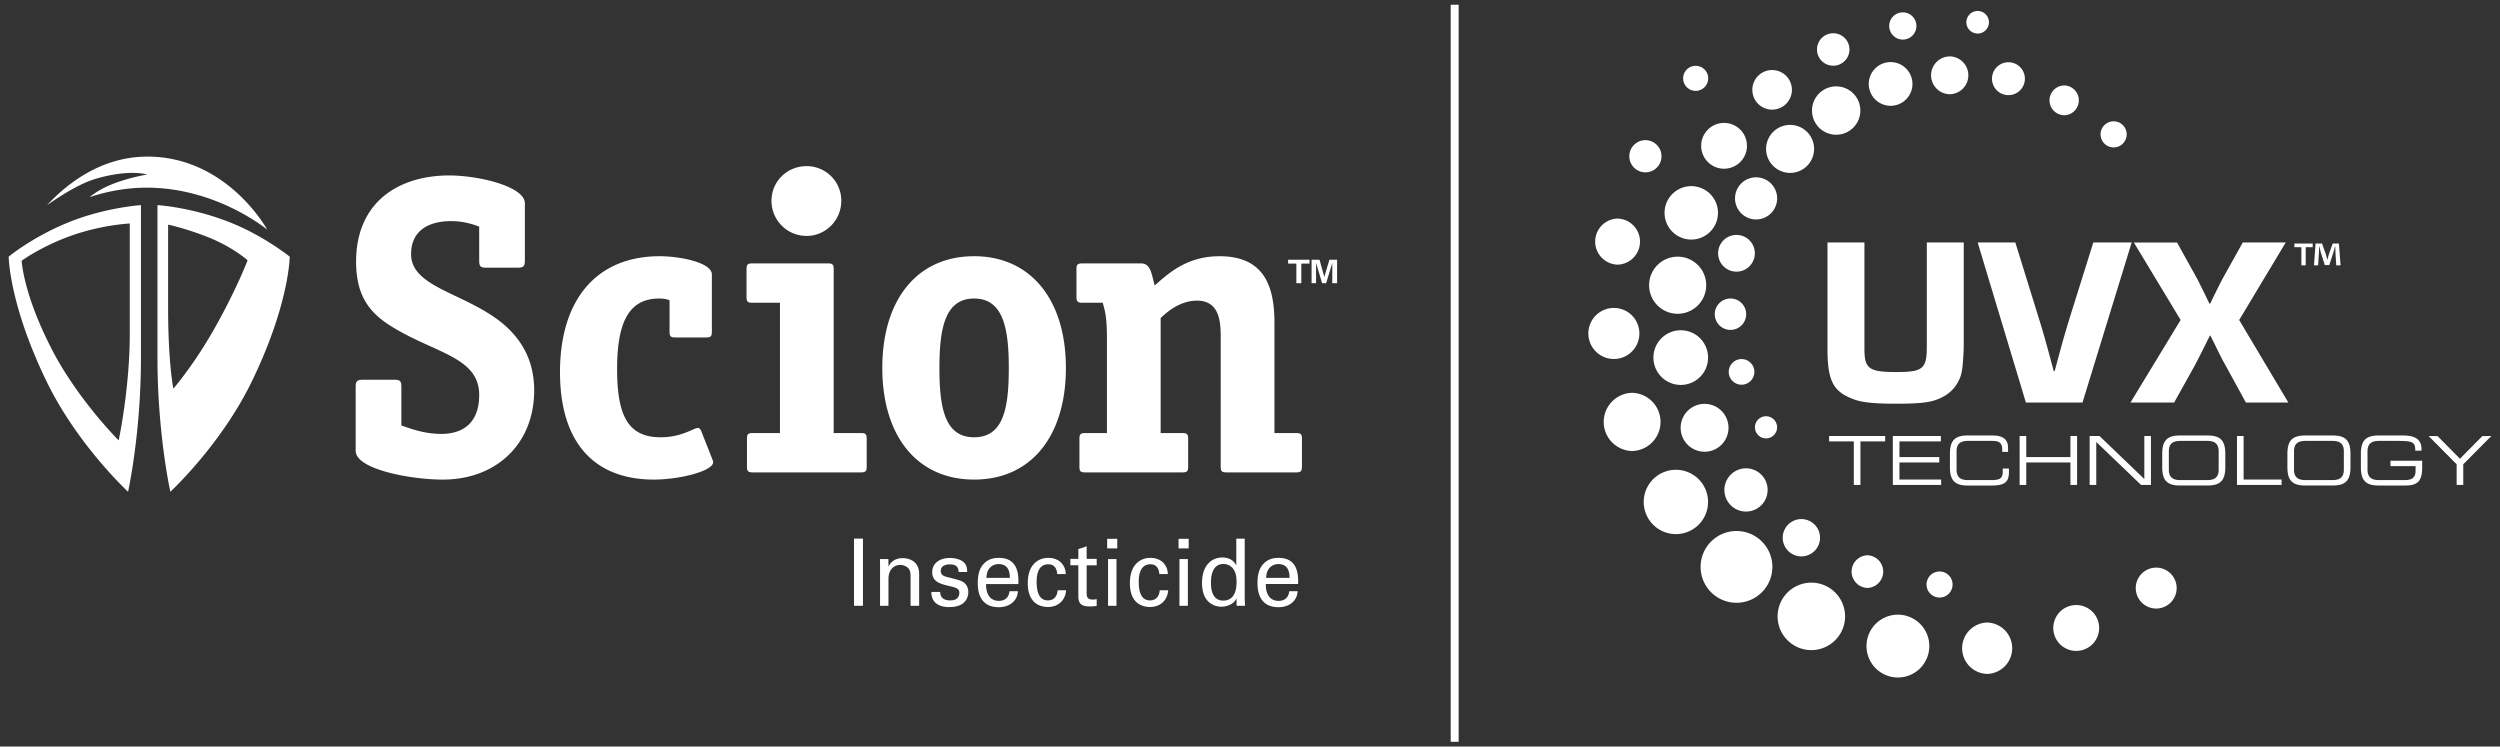 <svg xmlns="http://www.w3.org/2000/svg" viewBox="0 0 288 86"><rect x="0" y="0" width="288" height="86" fill="#333333" stroke="none"/><g fill="#fff"><path d="M98.383 62.045h1.03v7.743h-1.03v-7.743zm2.999 2.982l-.01-.622h.969l.01.868c.113-.225.485-.976 1.66-.976.464 0 1.876.182 1.876 1.834v3.657h-.989v-3.421c0-.354-.041-.676-.278-.922a1.3 1.3 0 0 0-.918-.365c-.701 0-1.351.526-1.351 1.609v3.1h-.969v-4.762zm6.928 3.163c-.01.407.196.976 1.134.976.403 0 .701-.075.908-.343a.867.867 0 0 0 .165-.503c0-.526-.361-.622-1.134-.804-1.083-.258-1.99-.483-1.99-1.609 0-.987.825-1.63 2.021-1.63.65 0 1.557.192 1.866.836.135.3.135.557.135.782h-.99c.031-.815-.649-.879-.999-.879-.145 0-1.051 0-1.051.772 0 .493.464.611.731.686 1.433.354 1.742.439 2.052.739.289.279.392.654.392.998 0 .601-.319 1.116-.701 1.363-.453.289-.999.364-1.536.364-1.051 0-2.032-.45-2.021-1.748h1.018zm5.287-.911c-.02 1.116.423 1.941 1.485 1.941.629 0 1.134-.343 1.216-1.116h.969c-.031.268-.072.708-.444 1.127-.226.268-.742.718-1.784.718-1.629 0-2.401-1.051-2.401-2.756 0-1.062.206-1.941 1.02-2.531.495-.364 1.114-.396 1.412-.396 2.32 0 2.269 2.134 2.248 3.014h-3.721zm2.733-.709c.01-.514-.082-1.587-1.278-1.587-.629 0-1.392.397-1.413 1.587h2.691zm5.464-.439c-.021-.247-.093-1.127-1.031-1.127-1.341 0-1.341 1.62-1.341 2.027 0 1.105.258 2.134 1.289 2.134.825 0 1.103-.643 1.124-1.169h.979c-.062 1.051-.814 1.93-2.093 1.93-.351 0-1.155-.075-1.701-.696-.309-.376-.619-.944-.619-2.059 0-2.242 1.32-2.906 2.351-2.906.34 0 1.113.075 1.588.664.381.461.412.901.433 1.202h-.979zm1.514-1.748h.917v-1.127l.959-.321v1.448h1.155v.739h-1.155v3.229c0 .268 0 .718.691.718.196 0 .382-.032.464-.054v.783a4.633 4.633 0 0 1-.804.064c-.887 0-1.31-.268-1.31-1.148v-3.593h-.917v-.738zm4.237-2.316h1.165v1.105h-1.165v-1.105zm.103 2.337h.969v5.384h-.969v-5.384zm5.907 1.727c-.02-.247-.092-1.127-1.03-1.127-1.341 0-1.341 1.62-1.341 2.027 0 1.105.258 2.134 1.289 2.134.825 0 1.104-.643 1.124-1.169h.979c-.061 1.051-.814 1.93-2.093 1.93-.35 0-1.154-.075-1.7-.696-.309-.376-.619-.944-.619-2.059 0-2.242 1.32-2.906 2.35-2.906.34 0 1.114.075 1.588.664.382.461.413.901.433 1.202h-.98zm2.216-4.064h1.165v1.105h-1.165v-1.105zm.103 2.337h.969v5.384h-.969v-5.384zm6.547-2.348h.969v6.875c0 .117.02.578.041.857h-.969l-.021-.857c-.082.15-.196.375-.464.568-.423.3-.928.396-1.278.396-.691 0-2.227-.375-2.227-2.734 0-2.048 1.124-2.939 2.34-2.939 1.114 0 1.484.686 1.609.911v-3.077zm-.362 3.464a1.385 1.385 0 0 0-1.134-.547c-1.423 0-1.423 1.791-1.423 2.156 0 .954.237 2.059 1.423 2.059 1.526 0 1.526-1.748 1.526-2.166 0-.784-.175-1.213-.392-1.502zm3.763 1.759c-.021 1.116.423 1.941 1.484 1.941.629 0 1.134-.343 1.216-1.116h.969c-.03.268-.072.708-.443 1.127-.227.268-.742.718-1.784.718-1.629 0-2.402-1.051-2.402-2.756 0-1.062.206-1.941 1.02-2.531.495-.364 1.114-.396 1.413-.396 2.32 0 2.268 2.134 2.248 3.014h-3.721zm2.731-.709c.01-.514-.082-1.587-1.278-1.587-.629 0-1.392.397-1.412 1.587h2.69zM55.204 26.106c-.536-.195-1.656-.633-3.265-.633-2.242 0-4.581.877-4.581 3.801 0 3.704 5.701 4.386 9.99 7.554 2.486 1.851 4.191 4.434 4.191 8.139 0 6.188-4.386 10.282-10.526 10.282-3.655 0-10.039-1.17-10.039-3.314v-7.358c0-.635.146-.83.829-.83h3.606c.682 0 .828.146.828.83v4.434c.731.244 2.486.975 4.581.975 2.729 0 4.385-1.461 4.385-4.483 0-4.337-4.97-4.776-9.941-7.797-2.583-1.559-4.239-3.509-4.239-7.553 0-7.017 5.068-9.942 10.721-9.942 3.411 0 8.723 1.267 8.723 3.217v6.579c0 .682-.195.828-.828.828h-3.606c-.682 0-.829-.146-.829-.828v-3.901zm26.802 26.657c.049.146.146.34.146.487 0 1.023-3.899 1.998-6.822 1.998-6.773 0-10.818-4.142-10.818-12.378 0-8.285 4.142-13.353 11.501-13.353 2.339 0 5.994.731 5.994 2.096v6.579c0 .585-.146.682-.683.682h-3.509c-.536 0-.682-.097-.682-.682v-3.607a3.283 3.283 0 0 0-1.17-.195c-3.412 0-4.873 2.534-4.873 8.138 0 5.36 1.267 7.846 5.019 7.846 2.437 0 3.801-1.072 4.288-1.072.146 0 .244.097.341.243l1.268 3.218zm17.834.973c0 .536-.097.683-.682.683H86.732c-.585 0-.682-.146-.682-.683v-3.167c0-.535.097-.682.682-.682h3.119v-15.01h-3.167c-.585 0-.683-.146-.683-.683v-3.167c0-.536.098-.683.683-.683h8.673c.585 0 .683.146.683.683v18.86h3.119c.585 0 .682.146.682.682v3.167zm-6.919-26.558a4.034 4.034 0 0 1-4.044-4.044c0-2.242 1.803-3.996 4.044-3.996a3.982 3.982 0 0 1 3.996 3.996c-.001 2.241-1.804 4.044-3.996 4.044zm19.296 28.069c-6.579 0-10.574-5.02-10.574-12.866s3.996-12.865 10.574-12.865c6.53 0 10.574 5.02 10.574 12.865.001 7.847-3.995 12.866-10.574 12.866zm3.996-12.865c0-4.532-.633-7.992-3.996-7.992-3.362 0-3.996 3.46-3.996 7.992 0 4.533.585 7.992 3.996 7.992s3.996-3.411 3.996-7.992zm33.77 11.354c0 .536-.097.683-.682.683h-7.992c-.585 0-.683-.146-.683-.683V38.728c0-1.852-.243-4.094-2.729-4.094-2.046 0-3.557 1.414-4.19 1.999v13.255h2.485c.586 0 .683.146.683.682v3.167c0 .536-.097.683-.683.683h-11.159c-.585 0-.682-.146-.682-.683V50.57c0-.535.097-.682.682-.682h2.486V39.02c0-2.437-.195-3.119-.487-4.142h-2.339c-.586 0-.683-.195-.683-.683v-3.167c0-.536.097-.683.683-.683h6.773c1.17 0 1.218 1.462 1.559 2.535 1.462-1.267 3.607-3.363 7.456-3.363 5.166 0 6.336 3.46 6.336 7.7v12.671h2.486c.585 0 .682.146.682.682v3.166zM7.62 25.723C3.605 27.403 1 29.566 1 29.566s.036 5.459 4.371 14.384c3.56 7.329 9.383 12.701 9.383 12.701s1.483-6.661 1.483-15.415V23.629s-4.269.274-8.617 2.094zm7.329 12.746c0 6.324-1.279 12.267-1.279 12.267S9.03 46.095 6.069 40.43c-3.407-6.521-3.572-10.393-3.572-10.393s2.109-1.555 5.41-2.776c3.71-1.373 7.042-1.512 7.042-1.512v12.72zm11.809-12.746c-4.52-1.851-8.618-2.094-8.618-2.094v17.606c0 8.754 1.483 15.415 1.483 15.415s5.823-5.371 9.383-12.701c4.335-8.926 4.371-14.384 4.371-14.384s-2.868-2.306-6.619-3.842zm-1.883 11.82c-2.515 4.51-4.906 7.226-4.906 7.226s-.602-2.957-.602-9.282v-9.61s1.933.404 4.461 1.389c2.958 1.153 4.694 2.718 4.694 2.718s-1.148 3.076-3.647 7.559z"/><path d="M16.973 18.041c-5.304 0-9.253 3.118-11.552 5.591 1.825-1.275 3.902-2.532 5.589-3.029 3.939-1.16 5.939-.497 5.939-.497s-3.079.497-5.234 1.676a9.794 9.794 0 0 0-1.406.933c1.92-.638 4.148-1.096 6.595-1.096 8.082 0 13.881 4.838 13.881 4.838s-4.587-8.416-13.812-8.416z"/></g><path d="M149.342 30.368h-.951v-.45h2.464v.45h-.944v2.255h-.57v-2.255zm1.754-.45h.914l.547 1.979.592-1.979h.884v2.705h-.555V30.3l-.705 2.323h-.464l-.697-2.323v2.323h-.517v-2.705zM167.579.542v84.916M167.121.542h.915v84.916h-.915zm46.44 50.311h-2.85v-.623h6.462v.623h-2.85v5.014h-.763v-5.014zm4.493-.623h5.535v.623h-4.772v1.799h4.586v.623h-4.586v1.97h4.804v.623h-5.567V50.23zm6.579 2.048c0-1.425.483-2.11 2.009-2.11h2.92c1.386 0 1.767.646 1.767 1.401v.483h-.67v-.257c0-.958-.592-1.004-1.292-1.004h-2.647c-.732 0-1.323.218-1.323 1.199v2.118c0 .981.592 1.199 1.323 1.199h2.67c1.028 0 1.323-.218 1.323-.981v-.35h.716v.382c0 1.02-.327 1.573-1.907 1.573h-2.881c-1.526 0-2.009-.685-2.009-2.11v-1.543zm8.028-2.048h.763v2.421h5.092V50.23h.763v5.637h-.763v-2.592h-5.092v2.592h-.763V50.23zm8.066 0h1.137l5.162 4.951V50.23h.763v5.637h-1.137l-5.162-4.951v4.951h-.763V50.23zm8.363 2.048c0-1.425.483-2.11 2.009-2.11h3.247c1.526 0 2.009.685 2.009 2.11v1.541c0 1.425-.483 2.11-2.009 2.11h-3.247c-1.526 0-2.009-.685-2.009-2.11v-1.541zm6.501-.288c0-.981-.592-1.199-1.324-1.199h-3.091c-.732 0-1.324.218-1.324 1.199v2.118c0 .981.592 1.199 1.324 1.199h3.091c.732 0 1.324-.218 1.324-1.199V51.99zm2.11-1.76h.763v5.014h4.375v.623H257.7V50.23zm5.809 2.048c0-1.425.483-2.11 2.009-2.11h3.247c1.526 0 2.009.685 2.009 2.11v1.541c0 1.425-.483 2.11-2.009 2.11h-3.247c-1.526 0-2.009-.685-2.009-2.11v-1.541zm6.501-.288c0-.981-.592-1.199-1.324-1.199h-3.091c-.732 0-1.324.218-1.324 1.199v2.118c0 .981.592 1.199 1.324 1.199h3.091c.732 0 1.324-.218 1.324-1.199V51.99zm9.024 1.861c0 1.534-.498 2.079-1.907 2.079h-3.145c-1.526 0-2.009-.685-2.009-2.11v-1.541c0-1.425.483-2.11 2.009-2.11h2.881c1.012 0 2.094.249 2.094 1.549v.202h-.716c0-1.051-.319-1.129-2.203-1.129h-1.977c-.732 0-1.324.218-1.324 1.199v2.118c0 .981.592 1.199 1.324 1.199h2.982c.763 0 1.23-.265 1.23-1.043v-.568h-2.889v-.623h3.651v.778zm3.971-.366l-3.231-3.254h1.028l2.585 2.616 2.585-2.616H287l-3.231 3.254v2.382h-.763v-2.382zm-56.782-25.55v11.939c0 .497-.083 1.934-.166 2.515a4.176 4.176 0 0 1-2.211 3.316c-1.188.635-2.322.801-5.417.801-2.847 0-4.201-.166-5.334-.691-1.99-.857-2.57-2.183-2.57-5.638V27.935h4.256v12.243c0 2.321.525 2.681 3.731 2.681 2.985 0 3.455-.387 3.455-2.874v-12.05h4.256zm19.346 0l-5.665 18.434h-6.522l-5.555-18.434h4.339l2.708 8.733c.58 1.879.774 2.57 1.714 6.08h.111c.967-3.593 1.05-3.897 1.713-6.08l2.736-8.733h4.421zm12.382 8.927l5.665 9.507h-4.892l-2.404-4.394c-.304-.525-.497-.912-1.271-2.487l-.415-.829h-.055l-.415.829c-.774 1.575-1.023 2.017-1.271 2.515l-2.432 4.367h-5.03l5.776-9.507-5.389-8.927h4.975l2.239 4.035c.276.498.442.857 1.133 2.266l.359.746h.083l.359-.746c.663-1.327.829-1.686 1.133-2.239l2.266-4.063h4.947l-5.361 8.927z" fill="#fff"/><path d="M243.452 16.982a1.504 1.504 0 1 0-.001-3.007 1.504 1.504 0 0 0 .001 3.007zm-41.151 8.298a2.426 2.426 0 1 0 0-4.852 2.426 2.426 0 0 0 0 4.852zm1.146 25.222a1.275 1.275 0 1 0-.002-2.55 1.275 1.275 0 0 0 .002 2.55zm-2.82-6.184a1.476 1.476 0 1 0 0-2.952 1.476 1.476 0 0 0 0 2.952zm-1.318-6.314a1.809 1.809 0 1 0-.001-3.617 1.809 1.809 0 0 0 .001 3.617zm.641-6.711a2.116 2.116 0 1 0 0-4.228 2.116 2.116 0 0 0 0 4.228zm6.27-11.374a2.765 2.765 0 1 0 0-5.53 2.765 2.765 0 0 0 0 5.53zm5.308-4.398a2.785 2.785 0 1 1 .002-5.57 2.785 2.785 0 0 1-.002 5.57zm6.271-3.334a2.517 2.517 0 0 0 2.516-2.516 2.517 2.517 0 1 0-2.516 2.516zm6.841-1.333a2.18 2.18 0 0 0 0-4.358c-1.203 0-2.18.977-2.18 2.179s.977 2.179 2.18 2.179zm6.733.107a1.895 1.895 0 1 0-.001-3.79 1.895 1.895 0 0 0 .001 3.79zm6.449 2.316a1.718 1.718 0 0 0 0-3.434 1.717 1.717 0 0 0 0 3.434zm-9.995-9.413a1.3 1.3 0 1 0 0-2.6 1.3 1.3 0 0 0 0 2.6zm-26.686 55.068a2.49 2.49 0 1 0 0-4.98 2.49 2.49 0 0 0 0 4.98zm-2.529-39.496a2.638 2.638 0 1 0 0-5.276 2.638 2.638 0 0 0 0 5.276zm-3.777 8.162a3.077 3.077 0 1 0-.001-6.155 3.077 3.077 0 0 0 .001 6.155zm-1.568 8.549a3.29 3.29 0 1 0-.001-6.58 3.29 3.29 0 0 0 .001 6.58zm.356 8.196a3.148 3.148 0 1 0 0-6.297 3.148 3.148 0 0 0 0 6.297zm2.744 7.696a2.757 2.757 0 1 0 0-5.514 2.757 2.757 0 0 0 0 5.514zm27.07 16.797c.827 0 1.5-.672 1.5-1.499a1.5 1.5 0 1 0-1.5 1.499zm-8.311-1.106a1.882 1.882 0 0 0 0-3.762 1.882 1.882 0 0 0 0 3.762zm-7.608-3.634a2.148 2.148 0 1 0 0-4.297 2.148 2.148 0 0 0 0 4.297zm-3.437-51.468a2.28 2.28 0 1 0 0-4.558 2.28 2.28 0 0 0 0 4.558zm7.107-5.058a1.87 1.87 0 1 0 0-3.74 1.87 1.87 0 0 0 0 3.74zm8.016-3.011a1.567 1.567 0 1 0 0-3.134 1.567 1.567 0 0 0 0 3.134zm-23.862 5.909a1.443 1.443 0 1 0 0-2.886 1.443 1.443 0 0 0 0 2.886zm23.177 67.577a3.619 3.619 0 1 0-.002-7.234 3.619 3.619 0 0 0 .002 7.234zm29.875-7.941a2.356 2.356 0 1 0 .001-4.713 2.356 2.356 0 0 0-.001 4.713zm-9.264 4.88a2.642 2.642 0 1 0-.001-5.283 2.642 2.642 0 0 0 .001 5.283zm-10.208 2.652a2.961 2.961 0 0 0 0-5.92 2.961 2.961 0 0 0 0 5.92zm-20.255-2.744a3.886 3.886 0 1 0-.002-7.772 3.886 3.886 0 0 0 .002 7.772zm-8.622-5.452a4.134 4.134 0 1 0-.002-8.268 4.134 4.134 0 0 0 .002 8.268zm-6.983-7.909a3.706 3.706 0 1 1 .002-7.412 3.706 3.706 0 0 1-.002 7.412zm-5.041-9.573a3.354 3.354 0 0 0 0-6.706 3.354 3.354 0 0 0 0 6.706zm-2.103-10.603a2.94 2.94 0 0 0 0-5.88 2.94 2.94 0 0 0 0 5.88zm.428-10.868a2.655 2.655 0 0 0 0-5.308 2.655 2.655 0 0 0 0 5.308zm3.206-10.633a1.853 1.853 0 1 0-.001-3.707 1.853 1.853 0 0 0 .001 3.707z" fill-rule="evenodd" clip-rule="evenodd" fill="#fff"/><path d="M266.422 28.059v.415h-.804v2.096h-.498v-2.096h-.804v-.415h2.106zm2.714 2.511l-.092-1.477c-.009-.194-.009-.434-.018-.702h-.028c-.065.222-.138.517-.212.748l-.453 1.394h-.517l-.453-1.431c-.046-.194-.12-.489-.175-.711h-.028c0 .231-.009.471-.019.702l-.092 1.477h-.48l.185-2.511h.747l.435 1.228c.055.194.102.379.166.637h.009c.065-.231.12-.443.175-.628l.435-1.237h.72l.193 2.511h-.498z" fill="#fff"/></svg>